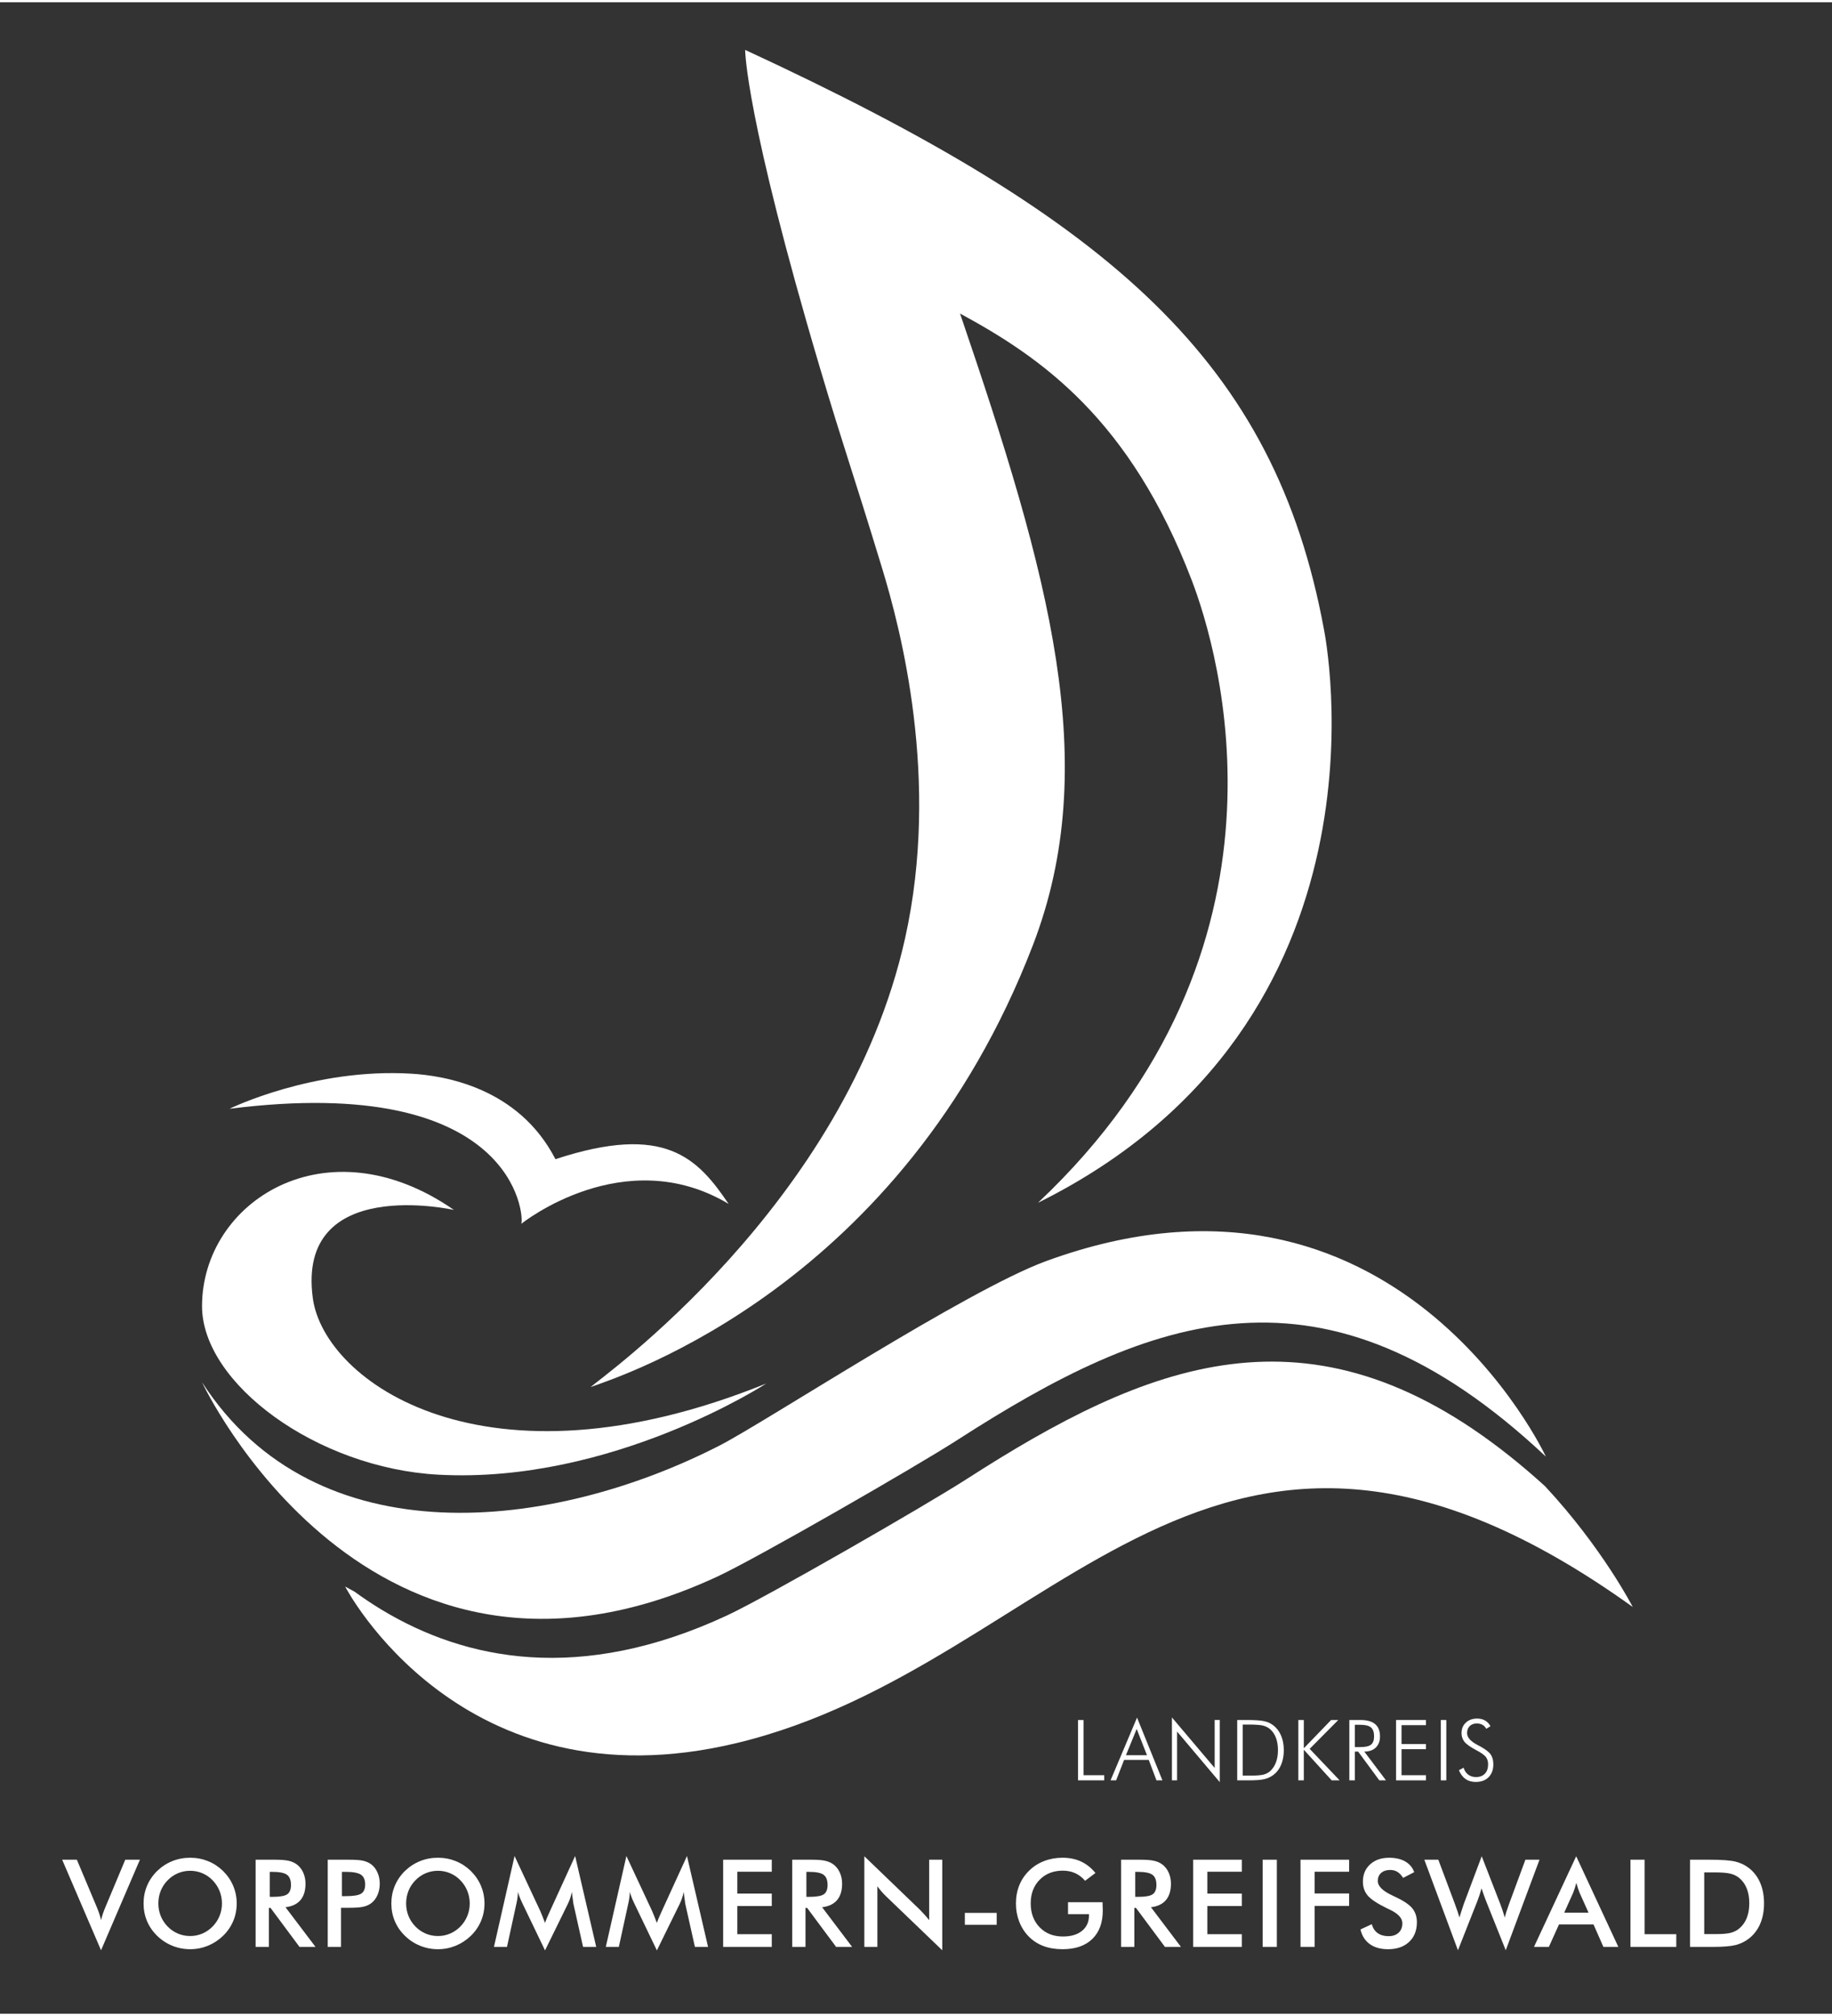 <?xml version="1.0" encoding="utf-8"?>
<!DOCTYPE svg PUBLIC "-//W3C//DTD SVG 1.1//EN" "http://www.w3.org/Graphics/SVG/1.1/DTD/svg11.dtd">
<svg xmlns="http://www.w3.org/2000/svg" xmlns:xlink="http://www.w3.org/1999/xlink" version="1.1" id="Ebene_1" x="0px" y="0px" width="110" height="121" viewBox="0 0 403.555 442.907" enable-background="new 0 0 403.555 442.907" xml:space="preserve">
<rect x="0" y="0" width="403.555" height="442.907" fill="#333333" stroke="none"/>
<g>
	<g>
		<path fill="#FFFFFF" d="M340.354,326.763c-2.629-2.388-5.229-4.599-7.799-6.642c-44.13-35.092-79.836-20.555-119.702,5.111    c-8.923,5.74-43.988,25.918-52.671,29.963c-32.424,15.098-57.7,9.869-76.093-1.23c-2.091-1.26-4.083-2.604-5.997-3.995    c-0.685-0.362-1.373-0.736-2.064-1.124c0,0,25.392,49.142,86.323,34.445c71.17-17.166,104.582-96.457,197.314-29.944    C359.665,353.347,352.984,340.333,340.354,326.763z"/>
		<path fill="#FFFFFF" d="M168.799,304.135c0,0-33.988,22.154-72.229,20.082c-26.802-1.451-52.084-20.122-52.066-37.125    c0.022-22.995,27.371-40.688,55.486-21.174c0,0-34.758-7.821-31.083,19.429C71.385,303.689,106.681,329.274,168.799,304.135z"/>
		<path fill="#FFFFFF" d="M230.474,277.172c-17.538,6.402-61.786,35.412-72.005,40.646c-36.788,18.833-88.805,25.002-113.965-13.955    c0,0,36.702,78.555,113.609,42.742c8.683-4.045,43.749-24.221,52.674-29.965c42.847-27.581,80.882-42.322,129.739,3.594    C340.527,320.236,307.443,249.06,230.474,277.172z"/>
		<path fill="#FFFFFF" d="M122.353,254.741c-8.181-15.885-24.686-18.396-31.701-18.822c-21.522-1.318-40.034,7.676-40.083,7.727    c63.074-7.988,64.951,23.764,64.258,25.342c0.151-0.156,22.71-18.123,45.675-4.398    C153.631,254.469,146.51,246.808,122.353,254.741z"/>
	</g>
	<g>
		<path fill="#FFFFFF" d="M22.258,428.938l-8.563-19.941h3.238l4.3,10.227c0.253,0.594,0.463,1.143,0.629,1.646    c0.166,0.502,0.298,0.98,0.395,1.436c0.113-0.48,0.257-0.979,0.433-1.495s0.38-1.044,0.616-1.586l4.287-10.228h3.225    L22.258,428.938z"/>
		<path fill="#FFFFFF" d="M52.143,418.631c0,1.363-0.255,2.652-0.767,3.869c-0.513,1.215-1.257,2.299-2.236,3.25    c-0.988,0.953-2.102,1.684-3.343,2.189s-2.543,0.762-3.907,0.762c-1.381,0-2.699-0.256-3.953-0.77    c-1.254-0.512-2.361-1.236-3.323-2.182c-0.979-0.953-1.722-2.033-2.229-3.24c-0.507-1.205-0.76-2.498-0.76-3.879    c0-1.373,0.253-2.666,0.76-3.881s1.25-2.304,2.229-3.266c0.979-0.952,2.09-1.678,3.33-2.176c1.241-0.498,2.558-0.747,3.946-0.747    c1.381,0,2.689,0.249,3.927,0.747c1.237,0.499,2.345,1.224,3.323,2.176c0.979,0.971,1.724,2.064,2.236,3.285    C51.888,415.991,52.143,417.277,52.143,418.631z M48.892,418.631c0-0.971-0.177-1.893-0.531-2.766    c-0.354-0.875-0.862-1.652-1.526-2.334c-0.647-0.674-1.396-1.191-2.249-1.555c-0.854-0.361-1.75-0.544-2.694-0.544    s-1.842,0.179-2.694,0.538c-0.852,0.359-1.61,0.878-2.274,1.561c-0.664,0.672-1.171,1.446-1.521,2.32    c-0.35,0.874-0.523,1.801-0.523,2.779c0,0.97,0.174,1.888,0.523,2.752c0.35,0.865,0.856,1.641,1.521,2.32    c0.665,0.682,1.42,1.203,2.269,1.561c0.849,0.359,1.748,0.537,2.701,0.537c0.936,0,1.824-0.178,2.668-0.537    c0.843-0.357,1.603-0.879,2.275-1.561c0.664-0.682,1.173-1.457,1.526-2.326C48.716,420.506,48.892,419.592,48.892,418.631z"/>
		<path fill="#FFFFFF" d="M59.232,419.602v8.588h-2.924v-19.193h4.354c1.275,0,2.266,0.082,2.97,0.248s1.305,0.441,1.803,0.826    c0.594,0.463,1.053,1.063,1.377,1.797c0.323,0.733,0.485,1.538,0.485,2.412c0,1.539-0.372,2.742-1.114,3.612    c-0.743,0.87-1.84,1.392-3.291,1.567l6.608,8.732h-3.527l-6.385-8.589L59.232,419.602L59.232,419.602z M59.429,417.176h0.563    c1.651,0,2.749-0.192,3.291-0.577c0.542-0.384,0.813-1.065,0.813-2.045c0-1.058-0.291-1.804-0.872-2.235    c-0.582-0.434-1.659-0.648-3.231-0.648h-0.563V417.176z"/>
		<path fill="#FFFFFF" d="M75.119,419.577v8.613h-2.925v-19.193h4.721c1.397,0,2.428,0.076,3.088,0.229s1.233,0.404,1.724,0.754    c0.604,0.445,1.075,1.047,1.416,1.803s0.511,1.588,0.511,2.498s-0.17,1.748-0.511,2.518s-0.813,1.373-1.416,1.81    c-0.49,0.351-1.063,0.599-1.724,0.747s-1.689,0.223-3.088,0.223h-0.616H75.119L75.119,419.577z M75.315,417.019h0.799    c1.731,0,2.886-0.188,3.462-0.563s0.864-1.041,0.864-1.994c0-1.022-0.308-1.744-0.924-2.164c-0.616-0.418-1.75-0.629-3.402-0.629    h-0.799V417.019z"/>
		<path fill="#FFFFFF" d="M106.723,418.631c0,1.363-0.255,2.652-0.767,3.869c-0.513,1.215-1.257,2.299-2.236,3.25    c-0.988,0.953-2.102,1.684-3.343,2.189s-2.543,0.762-3.907,0.762c-1.381,0-2.699-0.256-3.953-0.77    c-1.254-0.512-2.362-1.236-3.323-2.182c-0.979-0.953-1.722-2.033-2.229-3.24c-0.507-1.205-0.76-2.498-0.76-3.879    c0-1.373,0.253-2.666,0.76-3.881s1.25-2.304,2.229-3.266c0.979-0.952,2.09-1.678,3.33-2.176c1.241-0.498,2.558-0.747,3.946-0.747    c1.381,0,2.689,0.249,3.927,0.747c1.237,0.499,2.345,1.224,3.323,2.176c0.979,0.971,1.724,2.064,2.236,3.285    C106.468,415.991,106.723,417.277,106.723,418.631z M103.472,418.631c0-0.971-0.177-1.893-0.531-2.766    c-0.354-0.875-0.862-1.652-1.526-2.334c-0.647-0.674-1.396-1.191-2.249-1.555c-0.854-0.361-1.75-0.544-2.694-0.544    s-1.842,0.179-2.694,0.538c-0.852,0.359-1.61,0.878-2.274,1.561c-0.664,0.672-1.171,1.446-1.521,2.32    c-0.35,0.874-0.523,1.801-0.523,2.779c0,0.97,0.174,1.888,0.523,2.752c0.35,0.865,0.856,1.641,1.521,2.32    c0.665,0.682,1.42,1.203,2.269,1.561c0.849,0.359,1.748,0.537,2.701,0.537c0.936,0,1.824-0.178,2.668-0.537    c0.843-0.357,1.603-0.879,2.275-1.561c0.664-0.682,1.173-1.457,1.526-2.326C103.296,420.506,103.472,419.592,103.472,418.631z"/>
		<path fill="#FFFFFF" d="M126.314,418.709c-0.035-0.148-0.092-0.56-0.17-1.231c-0.069-0.56-0.131-1.022-0.184-1.39    c-0.079,0.438-0.19,0.875-0.334,1.311c-0.145,0.438-0.326,0.883-0.544,1.337l-5.021,10.228l-5.021-10.437    c-0.209-0.428-0.392-0.844-0.544-1.246c-0.153-0.401-0.287-0.8-0.4-1.192c-0.009,0.402-0.042,0.824-0.098,1.265    c-0.058,0.442-0.144,0.903-0.256,1.383l-2.06,9.454h-2.871l4.536-20.008l5.664,12.115c0.087,0.191,0.221,0.511,0.4,0.957    c0.179,0.445,0.396,0.996,0.648,1.652c0.185-0.551,0.473-1.25,0.865-2.099c0.105-0.228,0.184-0.401,0.236-0.524l5.532-12.102    l4.642,20.008h-2.897L126.314,418.709z"/>
		<path fill="#FFFFFF" d="M150.952,418.709c-0.035-0.148-0.093-0.56-0.17-1.231c-0.07-0.56-0.132-1.022-0.185-1.39    c-0.079,0.438-0.189,0.875-0.334,1.311c-0.144,0.438-0.326,0.883-0.544,1.337l-5.021,10.228l-5.021-10.437    c-0.209-0.428-0.391-0.844-0.544-1.246c-0.153-0.401-0.287-0.8-0.4-1.192c-0.009,0.402-0.042,0.824-0.098,1.265    c-0.057,0.442-0.143,0.903-0.256,1.383l-2.06,9.454h-2.87l4.535-20.008l5.664,12.115c0.087,0.191,0.222,0.511,0.4,0.957    c0.179,0.445,0.396,0.996,0.648,1.652c0.185-0.551,0.473-1.25,0.865-2.099c0.105-0.228,0.185-0.401,0.236-0.524l5.533-12.102    l4.641,20.008h-2.896L150.952,418.709z"/>
		<path fill="#FFFFFF" d="M159.297,428.19v-19.195h10.711v2.648h-7.591v4.813h7.591v2.739h-7.591v6.2h7.591v2.795H159.297z"/>
		<path fill="#FFFFFF" d="M177.436,419.602v8.588h-2.924v-19.193h4.354c1.275,0,2.266,0.082,2.97,0.248s1.305,0.441,1.803,0.826    c0.594,0.463,1.053,1.063,1.377,1.797c0.323,0.733,0.485,1.538,0.485,2.412c0,1.539-0.372,2.742-1.114,3.612    c-0.743,0.87-1.84,1.392-3.291,1.567l6.608,8.732h-3.527l-6.385-8.589L177.436,419.602L177.436,419.602z M177.632,417.176h0.563    c1.652,0,2.749-0.192,3.291-0.577c0.542-0.384,0.813-1.065,0.813-2.045c0-1.058-0.291-1.804-0.872-2.235    c-0.582-0.434-1.659-0.648-3.232-0.648h-0.563V417.176L177.632,417.176z"/>
		<path fill="#FFFFFF" d="M190.398,428.19v-19.956l12.193,11.733c0.332,0.334,0.669,0.688,1.01,1.063    c0.341,0.377,0.699,0.801,1.075,1.271v-13.307h2.884v19.941l-12.441-11.945c-0.332-0.322-0.653-0.664-0.964-1.021    c-0.311-0.358-0.604-0.734-0.885-1.129v13.348h-2.872V428.19z"/>
		<path fill="#FFFFFF" d="M212.539,420.704h7.014v2.621h-7.014V420.704z"/>
		<path fill="#FFFFFF" d="M235.266,418.356h7.604c0,0.131,0.004,0.314,0.013,0.55c0.026,0.621,0.039,1.041,0.039,1.259    c0,2.701-0.773,4.799-2.321,6.293c-1.547,1.494-3.728,2.242-6.542,2.242c-1.573,0-2.976-0.232-4.208-0.695    c-1.231-0.463-2.312-1.162-3.239-2.098c-0.908-0.926-1.605-2.016-2.091-3.266c-0.484-1.249-0.728-2.586-0.728-4.012    c0-1.45,0.247-2.787,0.741-4.012c0.493-1.224,1.226-2.303,2.195-3.238c0.936-0.918,2.032-1.616,3.291-2.098    c1.258-0.48,2.604-0.721,4.038-0.721c1.512,0,2.865,0.275,4.059,0.826c1.192,0.551,2.257,1.395,3.191,2.531l-2.281,1.717    c-0.646-0.752-1.376-1.311-2.188-1.678c-0.813-0.367-1.722-0.552-2.728-0.552c-2.079,0-3.777,0.667-5.093,2    s-1.973,3.066-1.973,5.199c0,2.167,0.657,3.927,1.973,5.276c1.315,1.352,3.022,2.025,5.12,2.025c1.783,0,3.187-0.414,4.208-1.246    c1.022-0.83,1.534-1.961,1.534-3.395v-0.275h-4.615V418.356L235.266,418.356z"/>
		<path fill="#FFFFFF" d="M249.874,419.602v8.588h-2.924v-19.193h4.353c1.276,0,2.266,0.082,2.97,0.248s1.306,0.441,1.804,0.826    c0.594,0.463,1.053,1.063,1.377,1.797c0.322,0.733,0.484,1.538,0.484,2.412c0,1.539-0.372,2.742-1.114,3.612    s-1.84,1.392-3.29,1.567l6.607,8.732h-3.527l-6.385-8.589L249.874,419.602L249.874,419.602z M250.071,417.176h0.563    c1.652,0,2.749-0.192,3.291-0.577c0.542-0.384,0.813-1.065,0.813-2.045c0-1.058-0.291-1.804-0.871-2.235    c-0.582-0.434-1.659-0.648-3.232-0.648h-0.563V417.176L250.071,417.176z"/>
		<path fill="#FFFFFF" d="M262.836,428.19v-19.195h10.711v2.648h-7.591v4.813h7.591v2.739h-7.591v6.2h7.591v2.795H262.836z"/>
		<path fill="#FFFFFF" d="M278.144,428.19v-19.195h3.121v19.195H278.144z"/>
		<path fill="#FFFFFF" d="M286.476,428.19v-19.195h10.711v2.648h-7.591v4.785h7.591v2.74h-7.591v9.021H286.476z"/>
		<path fill="#FFFFFF" d="M299.686,424.348l2.492-1.152c0.234,0.855,0.668,1.51,1.297,1.959c0.63,0.449,1.434,0.676,2.413,0.676    c0.927,0,1.663-0.258,2.209-0.773c0.546-0.514,0.819-1.207,0.819-2.07c0-1.128-0.937-2.133-2.807-3.018    c-0.263-0.131-0.464-0.227-0.603-0.287c-2.115-1.031-3.525-1.965-4.229-2.799s-1.056-1.855-1.056-3.063    c0-1.564,0.531-2.832,1.593-3.802c1.063-0.97,2.454-1.455,4.176-1.455c1.416,0,2.602,0.272,3.554,0.819    c0.952,0.545,1.612,1.33,1.979,2.354l-2.438,1.258c-0.386-0.603-0.808-1.043-1.266-1.324c-0.459-0.278-0.985-0.418-1.58-0.418    c-0.84,0-1.506,0.219-2,0.656c-0.494,0.436-0.739,1.021-0.739,1.756c0,1.154,1.084,2.229,3.251,3.226    c0.166,0.079,0.298,0.14,0.394,0.184c1.896,0.874,3.199,1.729,3.906,2.563c0.709,0.834,1.063,1.877,1.063,3.127    c0,1.818-0.571,3.262-1.717,4.332c-1.146,1.072-2.693,1.607-4.643,1.607c-1.635,0-2.974-0.377-4.019-1.129    C300.692,426.825,300.01,425.747,299.686,424.348z"/>
		<path fill="#FFFFFF" d="M313.753,408.995h3.081l3.632,9.689c0.234,0.638,0.435,1.197,0.597,1.678    c0.161,0.48,0.303,0.932,0.426,1.35c0.307-1.014,0.625-2.006,0.957-2.976c0.043-0.122,0.074-0.204,0.092-0.249l3.854-10.253    l4.063,10.45c0.192,0.507,0.374,1.014,0.544,1.521c0.171,0.506,0.33,1.018,0.479,1.533c0.088-0.393,0.205-0.826,0.354-1.298    c0.149-0.472,0.343-1.03,0.578-1.678l3.605-9.769h3.106l-7.435,19.941l-4.379-10.947c-0.192-0.49-0.367-0.959-0.524-1.41    c-0.156-0.451-0.297-0.875-0.42-1.277c-0.147,0.516-0.297,0.998-0.444,1.449c-0.148,0.449-0.303,0.881-0.459,1.291l-4.302,10.896    L313.753,408.995z"/>
		<path fill="#FFFFFF" d="M353.197,428.19l-2.177-4.943h-7.604l-2.229,4.943h-3.277l9.295-19.956l9.282,19.956H353.197z     M344.57,420.651h5.35l-1.968-4.379c-0.112-0.279-0.23-0.602-0.354-0.963c-0.123-0.362-0.245-0.768-0.367-1.213    c-0.104,0.419-0.216,0.811-0.335,1.173c-0.117,0.362-0.238,0.696-0.359,1.003L344.57,420.651z"/>
		<path fill="#FFFFFF" d="M359.157,428.19v-19.195h3.121v16.4h6.976v2.795H359.157z"/>
		<path fill="#FFFFFF" d="M372.288,428.19v-19.195h4.209c2.736,0,4.661,0.139,5.775,0.414c1.114,0.274,2.092,0.735,2.93,1.383    c1.11,0.848,1.951,1.937,2.524,3.265c0.572,1.329,0.858,2.845,0.858,4.55c0,1.704-0.286,3.214-0.858,4.529    c-0.573,1.316-1.414,2.402-2.524,3.258c-0.838,0.646-1.793,1.107-2.863,1.385c-1.071,0.275-2.737,0.412-5.001,0.412h-0.841    H372.288L372.288,428.19z M375.409,425.372h2.622c1.442,0,2.524-0.098,3.245-0.289s1.349-0.516,1.881-0.971    c0.727-0.621,1.271-1.393,1.634-2.314c0.361-0.922,0.544-1.994,0.544-3.219c0-1.224-0.183-2.295-0.544-3.219    c-0.363-0.922-0.907-1.693-1.634-2.314c-0.542-0.455-1.19-0.777-1.946-0.969c-0.757-0.193-1.938-0.289-3.547-0.289h-1.128h-1.127    V425.372L375.409,425.372z"/>
	</g>
	<g>
		<path fill="#FFFFFF" d="M237.47,391.521v-13.289h1.208v12.153h4.556v1.136H237.47z"/>
		<path fill="#FFFFFF" d="M244.633,391.521l5.836-13.815l5.591,13.815h-1.315l-1.697-4.502h-5.428l-1.762,4.502H244.633z     M248.028,385.985h4.63l-2.27-5.781L248.028,385.985z"/>
		<path fill="#FFFFFF" d="M258.153,391.521V377.67l9.413,11.119v-10.558h1.125v13.679l-9.402-11.137v10.747H258.153z"/>
		<path fill="#FFFFFF" d="M272.534,391.521v-13.289h2.069c1.846,0,3.155,0.091,3.931,0.272c0.773,0.182,1.439,0.492,1.996,0.935    c0.738,0.587,1.302,1.343,1.688,2.269s0.581,1.985,0.581,3.178c0,1.191-0.194,2.253-0.581,3.182    c-0.387,0.93-0.944,1.671-1.67,2.229c-0.575,0.441-1.231,0.756-1.969,0.943c-0.739,0.188-1.929,0.281-3.567,0.281h-0.408    L272.534,391.521L272.534,391.521z M273.741,390.478h1.696c1.374,0,2.349-0.077,2.922-0.231c0.575-0.154,1.063-0.416,1.461-0.785    c0.558-0.52,0.979-1.166,1.263-1.941c0.285-0.773,0.427-1.658,0.427-2.65c0-1.017-0.145-1.912-0.431-2.687    c-0.288-0.774-0.712-1.41-1.275-1.906c-0.423-0.381-0.941-0.649-1.552-0.808c-0.611-0.157-1.68-0.236-3.204-0.236h-0.228h-1.079    V390.478z"/>
		<path fill="#FFFFFF" d="M285.998,391.521v-13.289h1.208v6.228l6.009-6.228h1.579l-6.299,6.354l6.599,6.935h-1.752l-6.136-6.744    v6.744H285.998z"/>
		<path fill="#FFFFFF" d="M305.307,391.521h-1.471l-4.666-6.335h-0.727v6.335h-1.208v-13.289h2.442c1.439,0,2.519,0.3,3.234,0.899    c0.718,0.599,1.076,1.506,1.076,2.723c0,1.035-0.308,1.85-0.922,2.441c-0.613,0.594-1.459,0.891-2.537,0.891L305.307,391.521z     M298.444,379.286v4.91h1.216c1.126,0,1.911-0.18,2.355-0.539c0.445-0.361,0.668-0.974,0.668-1.839c0-0.914-0.23-1.563-0.69-1.952    c-0.46-0.387-1.236-0.58-2.333-0.58H298.444L298.444,379.286z"/>
		<path fill="#FFFFFF" d="M307.525,391.521v-13.289h6.58v1.136h-5.373v4.156h5.373v1.135h-5.373v5.728h5.373v1.135H307.525    L307.525,391.521z"/>
		<path fill="#FFFFFF" d="M317.386,391.521v-13.289h1.208v13.289H317.386z"/>
		<path fill="#FFFFFF" d="M321.375,389.29l1.033-0.555c0.194,0.654,0.528,1.161,1.003,1.521c0.476,0.359,1.045,0.539,1.711,0.539    c0.843,0,1.498-0.248,1.971-0.743c0.472-0.496,0.708-1.183,0.708-2.062c0-0.642-0.158-1.174-0.478-1.598    c-0.316-0.423-1-0.914-2.047-1.471c-1.337-0.707-2.227-1.332-2.668-1.869c-0.44-0.538-0.663-1.186-0.663-1.942    c0-0.944,0.319-1.712,0.958-2.306c0.64-0.594,1.466-0.889,2.482-0.889c0.666,0,1.244,0.141,1.737,0.422    c0.492,0.281,0.895,0.703,1.203,1.266l-0.936,0.563c-0.193-0.381-0.467-0.672-0.821-0.871c-0.354-0.2-0.772-0.299-1.257-0.299    c-0.654,0-1.174,0.191-1.562,0.575c-0.389,0.384-0.581,0.903-0.581,1.558c0,0.932,0.769,1.8,2.306,2.604    c0.278,0.146,0.489,0.257,0.636,0.336c1.131,0.624,1.887,1.212,2.27,1.767c0.382,0.554,0.57,1.271,0.57,2.156    c0,1.191-0.348,2.137-1.043,2.836c-0.695,0.698-1.643,1.047-2.842,1.047c-0.871,0-1.617-0.215-2.236-0.648    S321.726,390.148,321.375,389.29z"/>
	</g>
	<g>
		<path fill="#FFFFFF" d="M164.142,10.485c0,0-0.032,14.44,16.588,70.394c5.243,17.648,6.895,21.793,13.593,43.78    c4.042,13.262,12.816,46.461,5.065,81.375c-13.103,58.991-67.531,97.167-69.275,98.882c7.186-2.564,68.597-22.387,97.416-97.304    c15.302-39.774,3.658-81.352-16.052-139.076c17.897,9.694,37.45,23.219,51.061,58.784c5.764,15.075,25.797,80.814-33.897,137.028    c80.421-39.912,63.243-124.956,62.99-126.315C280.765,79.37,245.349,48.065,164.142,10.485z"/>
	</g>
</g>
</svg>
